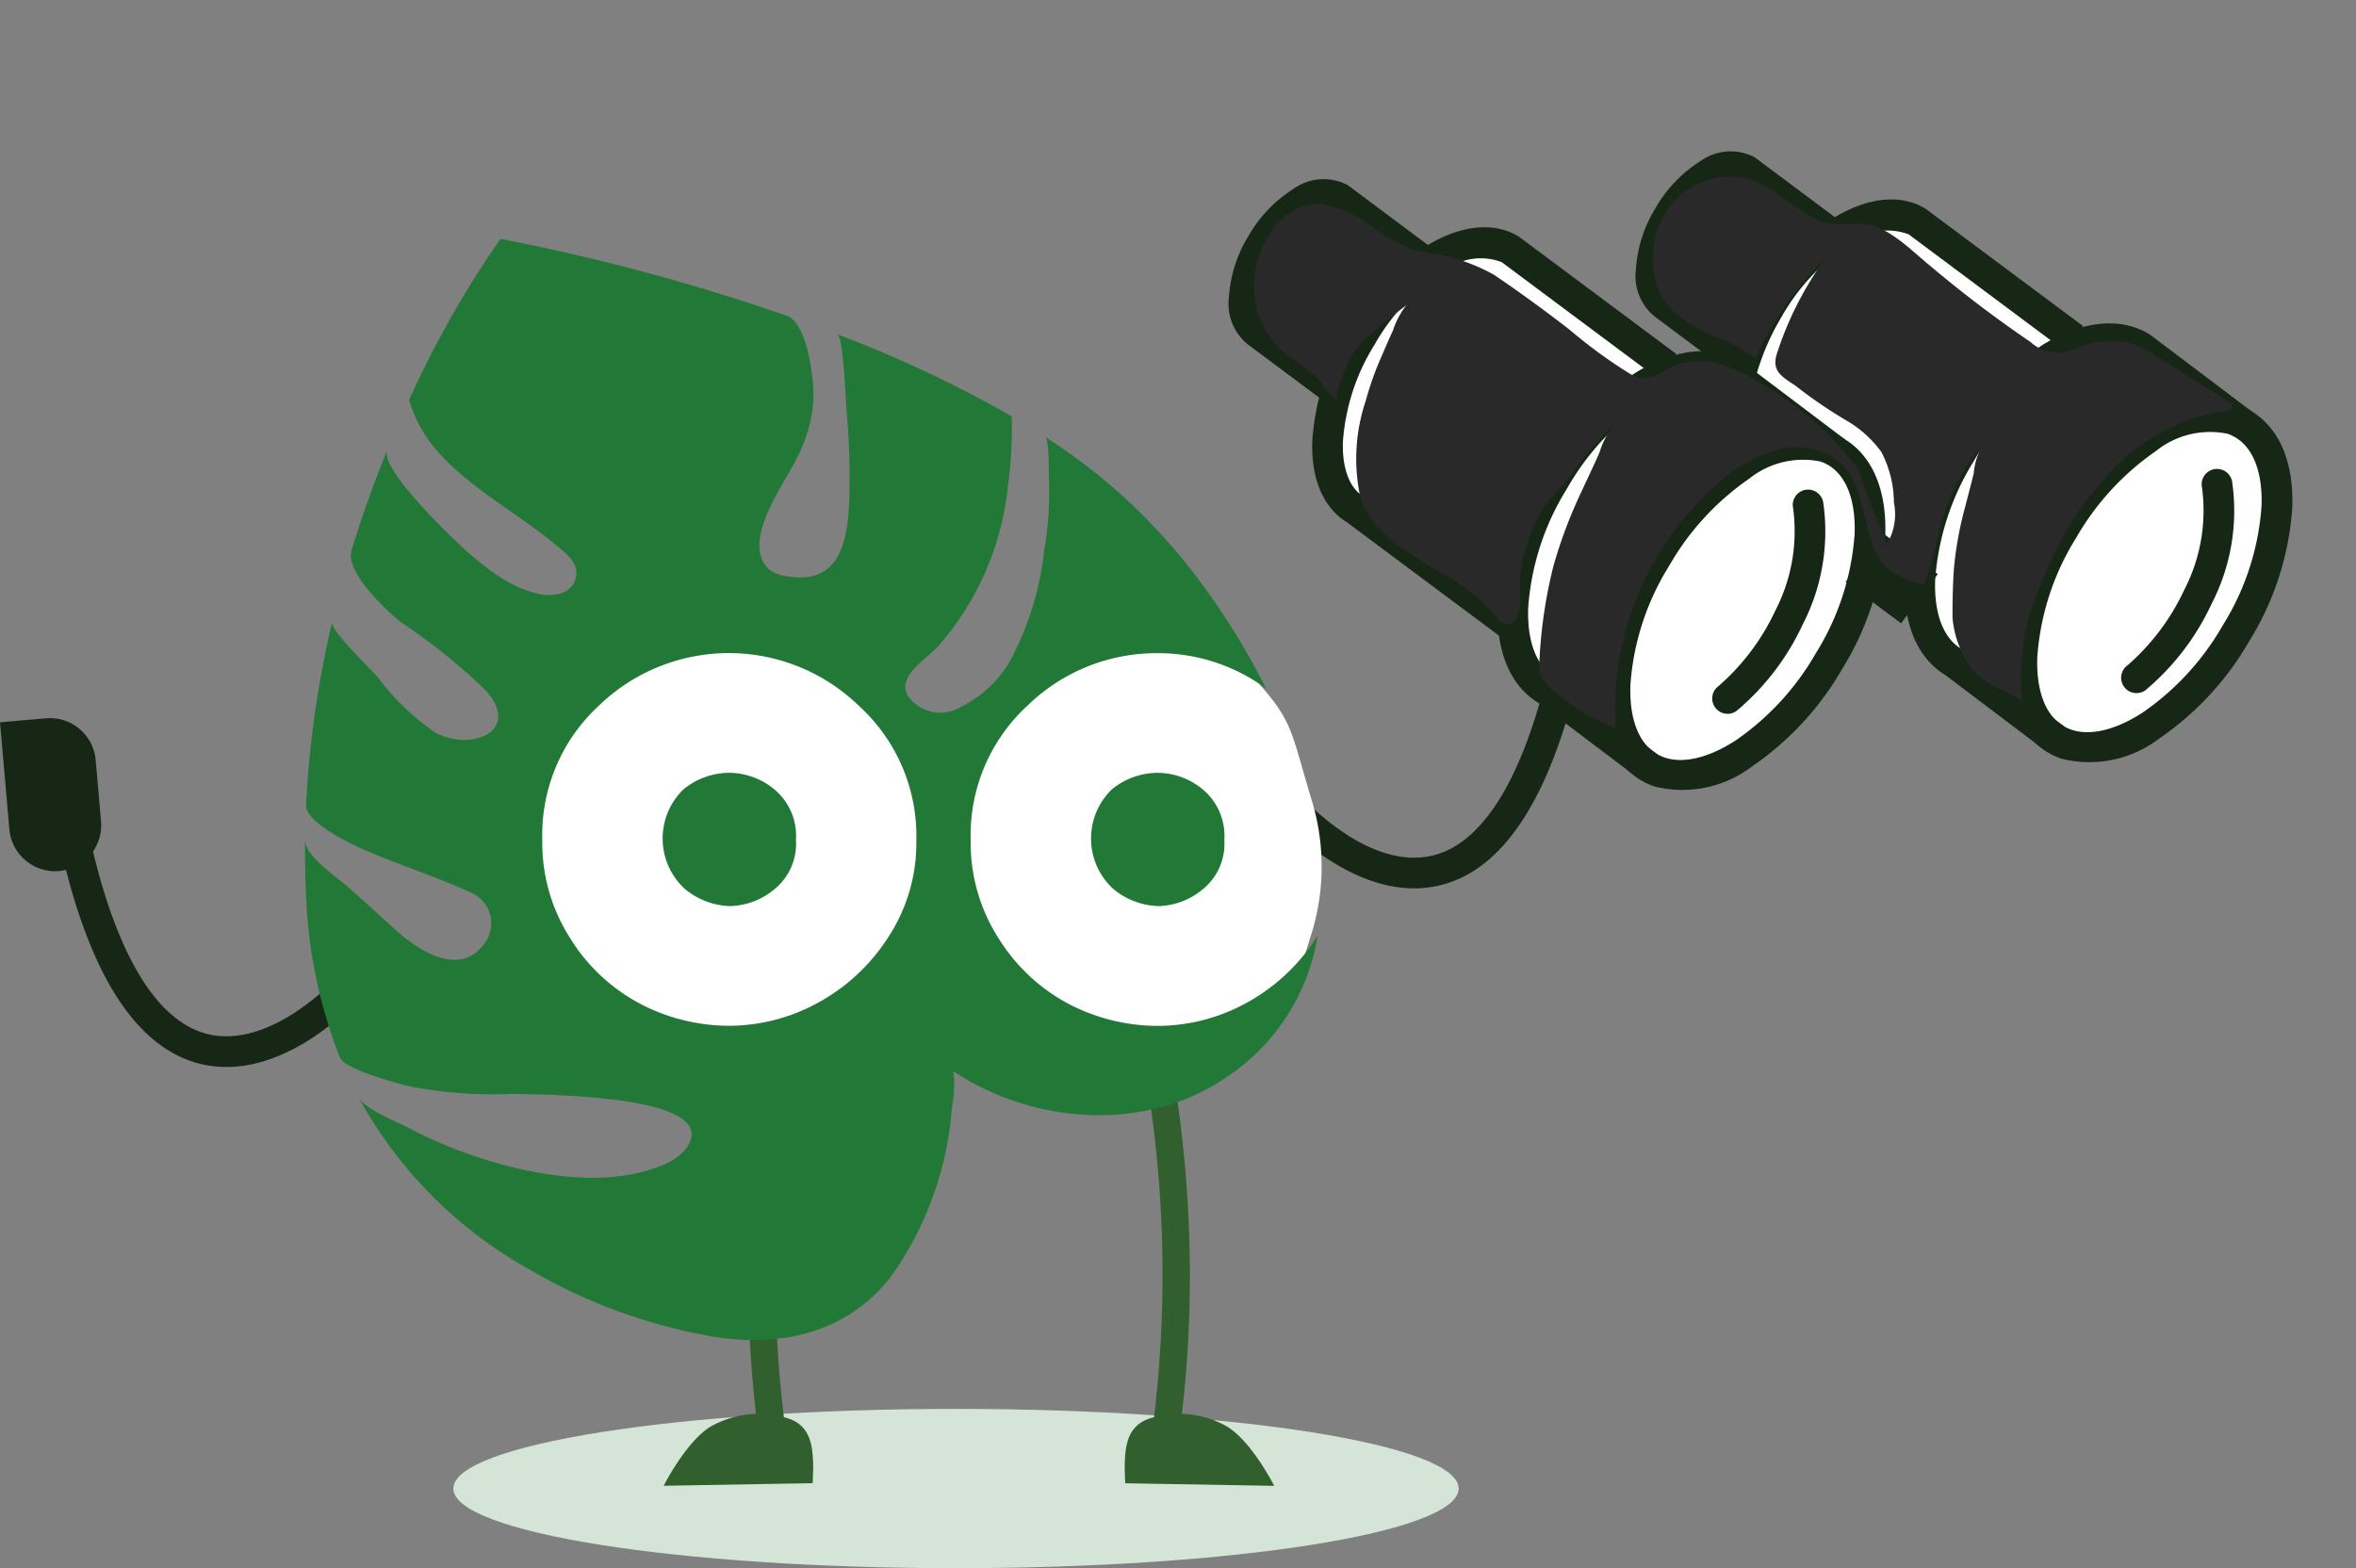 <svg xmlns="http://www.w3.org/2000/svg" xmlns:xlink="http://www.w3.org/1999/xlink" width="120.555" height="80.25" viewBox="0 0 120.555 80.25">
  <rect x="0" y="0" width="120.555" height="80.25" fill="#808080" stroke="none"/>
  <defs>
    <clipPath id="clip-path">
      <rect id="Rectangle_1189" data-name="Rectangle 1189" width="59.03" height="68.024" fill="#315f2d"/>
    </clipPath>
    <clipPath id="clip-path-2">
      <rect id="Rectangle_318" data-name="Rectangle 318" width="55.755" height="32.609" fill="none"/>
    </clipPath>
  </defs>
  <g id="Groupe_3489" data-name="Groupe 3489" transform="translate(-916.584 -2333.568)">
    <path id="Tracé_201" data-name="Tracé 201" d="M7.987,16.661C7.744,16.637,2.017,16.029.406,12-.813,8.945.717,4.909,4.956,0L6.144,1.026C2.376,5.391.895,8.981,1.862,11.41c1.253,3.147,6.229,3.684,6.28,3.689Z" transform="matrix(0.588, -0.809, 0.809, 0.588, 916.845, 2381.274)" fill="#172715"/>
    <path id="Tracé_202" data-name="Tracé 202" d="M4.956,16.662C.717,11.753-.814,7.716.406,4.665,2.018.632,7.744.024,7.987,0l.155,1.562c-.05.005-5.026.542-6.28,3.689-.967,2.429.513,6.019,4.282,10.384Z" transform="matrix(-0.588, -0.809, 0.809, -0.588, 986.79, 2381.932)" fill="#172715"/>
    <path id="Rectangle_1190" data-name="Rectangle 1190" d="M2.355,0h3.14A2.355,2.355,0,0,1,7.849,2.355v0A2.355,2.355,0,0,1,5.494,4.71H0a0,0,0,0,1,0,0V2.355A2.355,2.355,0,0,1,2.355,0Z" transform="matrix(0.087, 0.996, -0.996, 0.087, 921.276, 2370.121)" fill="#172715"/>
    <path id="Rectangle_1191" data-name="Rectangle 1191" d="M0,0H5.494A2.355,2.355,0,0,1,7.849,2.355v0A2.355,2.355,0,0,1,5.494,4.71H2.355A2.355,2.355,0,0,1,0,2.355V0A0,0,0,0,1,0,0Z" transform="matrix(-0.087, 0.996, -0.996, -0.087, 1000.532, 2361.396)" fill="#474747"/>
    <path id="Tracé_5391" data-name="Tracé 5391" d="M-4626.691-3731.991l.784-2.518a11.6,11.6,0,0,0,0-6.736c-1.113-3.675-.927-4.048-2.984-6.3a13.289,13.289,0,0,0-5.683-3.174l-4.155.874-3.741,4.383-2.043,1.889-3.426-2.506-3-2.905-3.658-.861-4.355-.514-3.869,1.375-2.442,2.236-1.871,5.5v5.462l1.871,4.383,4,3.471,5.455,1.336,5.811-1.336,5.484-2.173,2.47-.359,4.255,1.749h4.7l4.2-.836Z" transform="translate(5609.619 6115.793)" fill="#fff"/>
    <g id="Groupe_2656" data-name="Groupe 2656" transform="translate(932.192 2345.794)" clip-path="url(#clip-path)">
      <path id="Tracé_5385" data-name="Tracé 5385" d="M25.72,254.721c-14.2,0-25.72,1.825-25.72,4.076s11.515,4.076,25.72,4.076,25.72-1.825,25.72-4.076-11.515-4.076-25.72-4.076" transform="translate(7.59 -194.848)" fill="#d4e4d7" style="mix-blend-mode: multiply;isolation: isolate"/>
      <path id="Tracé_5386" data-name="Tracé 5386" d="M41.307,196c.11-.042.224-.075.337-.107a61.469,61.469,0,0,0-.289-16.7c-.094-.6-.2-1.194-.31-1.788l1.391-.144A62.854,62.854,0,0,1,43.4,191.76q-.1,1.988-.333,3.967a5.028,5.028,0,0,1,2.213.591c1.317.716,2.512,3.092,2.512,3.092l-7.625-.132s-.025-.711-.025-.752c.007-1.019.079-2.1,1.162-2.521" transform="translate(1.8 -135.599)" fill="#315f2d"/>
      <path id="Tracé_5387" data-name="Tracé 5387" d="M143.022,198.212a5.029,5.029,0,0,1,2.213-.592,62.84,62.84,0,0,1,.339-16.769l1.617-1.109a61.477,61.477,0,0,0-.876,14.047q.107,2.008.346,4c.112.033.225.064.337.107,1.083.421,1.155,1.5,1.163,2.52,0,.043-.025.752-.025.752l-7.624.132s1.194-2.376,2.51-3.092" transform="translate(-122.159 -137.493)" fill="#315f2d"/>
      <path id="Tracé_5388" data-name="Tracé 5388" d="M145.346,117.073a3.735,3.735,0,0,1,2.332-.835,3.642,3.642,0,0,1,2.331.87,3.09,3.09,0,0,1,1.079,2.558,3,3,0,0,1-1.113,2.54,3.693,3.693,0,0,1-2.262.853,3.793,3.793,0,0,1-2.3-.87,3.5,3.5,0,0,1-.07-5.115" transform="translate(-125.968 -88.916)" fill="#227836"/>
      <path id="Tracé_5389" data-name="Tracé 5389" d="M54.44,123.059a3.793,3.793,0,0,1-2.3-.87,3.495,3.495,0,0,1-.07-5.115,3.734,3.734,0,0,1,2.332-.835,3.642,3.642,0,0,1,2.332.87,3.091,3.091,0,0,1,1.079,2.558,3,3,0,0,1-1.114,2.54,3.693,3.693,0,0,1-2.262.853" transform="translate(-10.772 -88.916)" fill="#227836"/>
      <path id="Tracé_5390" data-name="Tracé 5390" d="M32.779,33.069c.893.771,1.746,1.58,2.631,2.363,1.173,1.038,3.2,2.317,4.431.671a1.713,1.713,0,0,0-.735-2.684c-1.763-.809-3.619-1.391-5.4-2.164-.628-.273-3-1.4-2.958-2.273a51.949,51.949,0,0,1,1.33-9.361c-.094.4,2.026,2.453,2.312,2.777a12.7,12.7,0,0,0,2.931,2.84c1.855,1.05,4.528-.058,2.582-2.173a31.072,31.072,0,0,0-4.278-3.435c-.725-.554-2.89-2.588-2.555-3.68.563-1.843,1.189-3.562,1.833-5.139-.358.877,2.71,3.886,3.29,4.444,1.209,1.163,2.743,2.535,4.424,2.9a2.189,2.189,0,0,0,1.179-.025,1.085,1.085,0,0,0,.124-.042A1.061,1.061,0,0,0,44.5,16.7a2.007,2.007,0,0,0-.57-.7c-2.142-1.892-4.711-3.092-6.608-5.3a7.132,7.132,0,0,1-1.305-2.452A51.155,51.155,0,0,1,40.694,0,105.163,105.163,0,0,1,55.347,3.936c1.1.384,1.41,3.447,1.36,4.37a7.586,7.586,0,0,1-.864,2.947c-.63,1.289-2.822,4.194-1.468,5.6a1.706,1.706,0,0,0,.968.409c2.752.472,3.131-1.831,3.2-4A38.35,38.35,0,0,0,58.4,8.716c-.041-.472-.155-3.716-.473-3.836a62.2,62.2,0,0,1,8.927,4.2,21.4,21.4,0,0,1-.184,3.484,14.753,14.753,0,0,1-3.57,8.273c-.578.652-2.158,1.536-1.551,2.552a2.016,2.016,0,0,0,2.707.559,5.984,5.984,0,0,0,2.5-2.324,15.5,15.5,0,0,0,1.759-5.662,17.454,17.454,0,0,0,.244-3.68c-.011-.268.021-2.013-.187-2.146a29.726,29.726,0,0,1,4.705,3.72c.506.491.991,1.006,1.463,1.53.451.5.882,1.019,1.3,1.551a36.973,36.973,0,0,1,3.828,6.071A9.328,9.328,0,0,0,74.292,21.2a9.456,9.456,0,0,0-6.647,2.7,8.991,8.991,0,0,0-2.889,6.873,9.043,9.043,0,0,0,1.5,5.133,9.384,9.384,0,0,0,3.637,3.306,9.865,9.865,0,0,0,4.437,1.061,9.478,9.478,0,0,0,4.454-1.131A9.867,9.867,0,0,0,82.418,35.8c.032-.048.06-.1.091-.148a10.685,10.685,0,0,1-4.453,7.1c-4.147,3-10.008,2.614-14.182-.155a6.705,6.705,0,0,1-.082,1.892,17.083,17.083,0,0,1-3.146,8.656c-2.259,2.844-5.578,3.592-9.073,3.031a28.143,28.143,0,0,1-9.426-3.453,22.388,22.388,0,0,1-8.719-8.8c.328.616,1.948,1.242,2.56,1.566A22.831,22.831,0,0,0,38.7,46.7c3.028,1.123,7.2,2,10.306.692a2.8,2.8,0,0,0,1.149-.8c2.23-2.861-7.721-2.8-8.866-2.838a22.434,22.434,0,0,1-5.431-.425c-.579-.165-3.14-.841-3.372-1.428a24.987,24.987,0,0,1-1.729-8.106q-.078-1.54-.061-3.037c-.009.789,1.561,1.862,2.082,2.312M44.33,35.9a9.381,9.381,0,0,0,3.637,3.306A9.863,9.863,0,0,0,52.4,40.267a9.476,9.476,0,0,0,4.454-1.131A9.866,9.866,0,0,0,60.495,35.8,8.772,8.772,0,0,0,61.974,30.8a8.994,8.994,0,0,0-2.923-6.89,9.56,9.56,0,0,0-13.328-.017,8.991,8.991,0,0,0-2.888,6.873,9.041,9.041,0,0,0,1.5,5.133" transform="translate(-30.694)" fill="#227836"/>
    </g>
    <path id="Tracé_5392" data-name="Tracé 5392" d="M1.235,21.431l7.8,3.494h2.648l9.142,4.992,2.094-.483v-2.9l8.641,3.382,1.574-5.62L28.768,22.51V20.4h2.791L41.2,25.586l2.558-.66,1.467-.628,3.167-2.866.554-4.975-.554-3.977L45.227,10.5l-7.1-3.3L36.694,3.9l-3.56-1.868L30.056,0H26.979l-4.06,3.9-2.541,6.6-1.163,1.256-1.772-.821-.768-2.254L14.723,7.2l-3.042-1.8L9.034,4.363l-3.2,1.031L2.647,8.2l-2,4.283L0,17.309Z" transform="translate(1030.597 2377.11) rotate(-172)" fill="#fff"/>
    <g id="Groupe_2657" data-name="Groupe 2657" transform="translate(984.422 2333.568) rotate(19)">
      <g id="Groupe_195" data-name="Groupe 195" transform="translate(0 0)" clip-path="url(#clip-path-2)">
        <path id="Tracé_188" data-name="Tracé 188" d="M4.87,20.06a3.7,3.7,0,0,1-.749-.077C.859,19.307-.788,14.405.37,8.823A15.257,15.257,0,0,1,3.084,2.632,5.892,5.892,0,0,1,7.5,0a3.7,3.7,0,0,1,.75.077c1.641.34,2.92,1.749,3.6,3.968A14.831,14.831,0,0,1,12,11.236a15.261,15.261,0,0,1-2.714,6.192A5.891,5.891,0,0,1,4.87,20.06ZM7.5,1.57A4.417,4.417,0,0,0,4.321,3.6,13.668,13.668,0,0,0,1.907,9.142a13.249,13.249,0,0,0,.113,6.412c.505,1.646,1.365,2.674,2.42,2.892,1.136.236,2.443-.492,3.609-1.985a13.672,13.672,0,0,0,2.414-5.545,13.25,13.25,0,0,0-.113-6.412C9.844,2.859,8.985,1.832,7.931,1.614A2.126,2.126,0,0,0,7.5,1.57Z" transform="translate(24.133 12.519)" fill="#172715"/>
        <path id="Tracé_189" data-name="Tracé 189" d="M10.258,21.992,4.072,19.975c-1.62-.357-2.882-1.761-3.557-3.959A14.828,14.828,0,0,1,.367,8.825a14.829,14.829,0,0,1,3-6.538C4.871.522,6.6-.263,8.246.078l.043.009,6.267,2.043-.487,1.493L7.888,1.607c-1.045-.2-2.226.406-3.331,1.7A13.248,13.248,0,0,0,1.9,9.143a13.248,13.248,0,0,0,.112,6.412c.505,1.646,1.365,2.673,2.42,2.892l.043.009L10.745,20.5Z" transform="translate(17.911 10.488)" fill="#172715"/>
        <path id="Tracé_190" data-name="Tracé 190" d="M12.968,19.8l-9.5-3.032C2.08,16.458,1,15.266.431,13.4A12.384,12.384,0,0,1,.305,7.4c.971-4.684,3.9-7.9,6.669-7.331l.04.008,9.577,3.056-.477,1.5L6.619,1.6A3.032,3.032,0,0,0,4,2.955a10.805,10.805,0,0,0-2.161,4.76,10.8,10.8,0,0,0,.09,5.227c.4,1.291,1.087,2.127,1.9,2.295l.04.008L13.445,18.3Z" transform="translate(6.263 8.153)" fill="#172715"/>
        <path id="Tracé_191" data-name="Tracé 191" d="M7.013,11.043,2.082,9.469a2.664,2.664,0,0,1-1.841-2A6.83,6.83,0,0,1,.166,4.152,6.83,6.83,0,0,1,1.553,1.141,2.647,2.647,0,0,1,4.084.043l.04.008,5,1.6-.477,1.5L3.735,1.575C3.156,1.5,2.1,2.563,1.7,4.471A5.324,5.324,0,0,0,1.742,7c.162.529.425.879.7.937l.04.008,5,1.6Z" transform="translate(0.029 8.541)" fill="#172715"/>
        <path id="Tracé_192" data-name="Tracé 192" d="M4.866,20.06a3.7,3.7,0,0,1-.749-.077c-1.641-.34-2.92-1.75-3.6-3.969A14.83,14.83,0,0,1,.366,8.823,15.257,15.257,0,0,1,3.08,2.632,5.892,5.892,0,0,1,7.5,0a3.7,3.7,0,0,1,.75.077c1.641.34,2.92,1.749,3.6,3.968A14.831,14.831,0,0,1,12,11.236a15.261,15.261,0,0,1-2.714,6.192A5.891,5.891,0,0,1,4.866,20.06ZM7.5,1.57A4.417,4.417,0,0,0,4.317,3.6,13.668,13.668,0,0,0,1.9,9.142a13.249,13.249,0,0,0,.113,6.412c.505,1.646,1.365,2.674,2.42,2.892,1.136.236,2.443-.492,3.609-1.985a13.672,13.672,0,0,0,2.414-5.545,13.25,13.25,0,0,0-.113-6.412C9.841,2.859,8.982,1.832,7.928,1.614A2.126,2.126,0,0,0,7.5,1.57Z" transform="translate(43.363 4.395)" fill="#172715"/>
        <path id="Tracé_193" data-name="Tracé 193" d="M10.258,21.992,4.072,19.975c-1.62-.357-2.882-1.761-3.557-3.959A14.828,14.828,0,0,1,.367,8.825a14.829,14.829,0,0,1,3-6.538C4.871.522,6.6-.263,8.246.078l.043.009,6.267,2.043-.487,1.493L7.888,1.607c-1.045-.2-2.226.406-3.331,1.7A13.248,13.248,0,0,0,1.9,9.143a13.248,13.248,0,0,0,.112,6.412c.505,1.646,1.365,2.673,2.42,2.892l.043.009L10.745,20.5Z" transform="translate(37.138 2.364)" fill="#172715"/>
        <path id="Ligne_118" data-name="Ligne 118" d="M3.374,4.068,0,2.991.954,0,4.328,1.077Z" transform="translate(34.846 16.507)" fill="#172715"/>
        <path id="Tracé_194" data-name="Tracé 194" d="M.044,11.345A13.856,13.856,0,0,1,.3,7.4c.971-4.684,3.9-7.9,6.669-7.33l.04.008,9.577,3.056-.477,1.5L6.619,1.6A3.032,3.032,0,0,0,4,2.955a10.8,10.8,0,0,0-2.161,4.76,12.269,12.269,0,0,0-.233,3.495Z" transform="translate(25.492 0.029)" fill="#172715"/>
        <path id="Tracé_195" data-name="Tracé 195" d="M7.013,11.043,2.082,9.469a2.664,2.664,0,0,1-1.841-2A6.83,6.83,0,0,1,.166,4.152,6.83,6.83,0,0,1,1.553,1.141,2.647,2.647,0,0,1,4.084.043l.04.008,5,1.6-.477,1.5L3.735,1.575C3.156,1.5,2.1,2.563,1.7,4.471A5.324,5.324,0,0,0,1.742,7c.162.529.425.879.7.937l.04.008,5,1.6Z" transform="translate(19.256 0.417)" fill="#172715"/>
        <path id="Tracé_196" data-name="Tracé 196" d="M2.248,8.337A5.808,5.808,0,0,1,5,8.6,7.361,7.361,0,0,0,7.741,9a9.744,9.744,0,0,1,3.936-.11q2.31.625,4.577,1.4A25.571,25.571,0,0,0,19.9,11.414c.984.174,1.43-.511,2.066-1.172a3.9,3.9,0,0,1,2.771-.789,10.133,10.133,0,0,1,1.576.226,17.168,17.168,0,0,1,4.239,1.389c.487.234.948.536,1.428.78a2.9,2.9,0,0,1,.963.9l1.14,1.4c.2.24,1.073,1.027,1.073,1.317a2.968,2.968,0,0,0-.33-2.213,5.675,5.675,0,0,0-1.453-2.242,5.778,5.778,0,0,0-2.173-.931,23.776,23.776,0,0,1-3.074-.84c-.765-.206-1.424-.281-1.443-1.245a17.3,17.3,0,0,1,.77-5.456A16.337,16.337,0,0,0,25.74,8.554a12.407,12.407,0,0,0-2.091-.344c-1.312-.054-3.008-.349-3.862-1.452a4.579,4.579,0,0,1-.757-4.044A3.879,3.879,0,0,1,22.618,0c1.456.015,2.81.938,4.263.841.784-.052,1.454-.562,2.192-.629,1.144-.105,2.525.6,3.581.987a62.41,62.41,0,0,0,6.108,2.007,2.057,2.057,0,0,0,2.2-.349,4.9,4.9,0,0,1,2.457-1.252,4.876,4.876,0,0,1,1.66.191l4.442,1.036c.029.112.056.223.084.335a10.074,10.074,0,0,0-4.747,4.839A17.246,17.246,0,0,0,43.307,14.7a11.262,11.262,0,0,0,1.064,6.073c-.116-.209-1.8-.314-2.1-.4a3.043,3.043,0,0,1-1.484-.85,4.894,4.894,0,0,1-1.21-1.684c-.268-.771-.52-1.55-.734-2.339a18.135,18.135,0,0,1-.5-3.254c-.05-.581-.089-1.163-.143-1.743A3.408,3.408,0,0,1,38.157,9a10.7,10.7,0,0,0-.715,4.33c.011.257.412,3.415.1,3.4a5.693,5.693,0,0,1-1.968-.169,4.343,4.343,0,0,1-1.483-1.49c-.7-1.02-1.282-2.223-2.388-2.777a3.493,3.493,0,0,0-3.286.269,7.1,7.1,0,0,0-2.309,2.5,15.36,15.36,0,0,0-.97,13.771,11.464,11.464,0,0,0-1.278-.134,10.247,10.247,0,0,1-1.368-.334c-.638-.2-1.861-.493-2.077-1.21a24.632,24.632,0,0,1-1.007-5.187,24.42,24.42,0,0,1,.132-4.161c.066-.691.153-1.382.207-2.075a4.207,4.207,0,0,1,.259-1.633,15.117,15.117,0,0,0-1.163,2.938c-.244.878-.748,1.629-.934,2.543a8.1,8.1,0,0,0,.063,3.466c.12.507,1.156,2.479-.028,2.56-.183.012-.663-.334-.843-.415-.406-.183-.792-.407-1.215-.55-2.221-.752-5.545-.69-7.01-2.837a9.3,9.3,0,0,1-1.3-4.687,15.968,15.968,0,0,1,.018-2.336c.044-.509.074-1.02.129-1.529a4.119,4.119,0,0,1,.224-1.421,26.262,26.262,0,0,0-1.6,2.657,4.171,4.171,0,0,0-.293,1.375c-.019.19-.09,1.642.146,1.689-.61-.123-1-.57-1.546-.813-.6-.264-1.25-.36-1.859-.586a4.554,4.554,0,0,1-2.77-3.823c-.159-1.6.458-3.609,2.224-4" transform="translate(1.036 1.602)" fill="#292929"/>
        <path id="Tracé_197" data-name="Tracé 197" d="M.784,12.266a.785.785,0,0,1-.64-1.239,11.628,11.628,0,0,0,1.488-4.6A8.834,8.834,0,0,0,.784,1.181.785.785,0,1,1,2.14.39,10.372,10.372,0,0,1,3.187,6.65a12.808,12.808,0,0,1-1.761,5.285A.784.784,0,0,1,.784,12.266Z" transform="translate(49.732 7.808)" fill="#172715"/>
        <path id="Tracé_198" data-name="Tracé 198" d="M.784,12.266a.785.785,0,0,1-.64-1.239,11.627,11.627,0,0,0,1.488-4.6A8.833,8.833,0,0,0,.784,1.181.785.785,0,1,1,2.14.39,10.372,10.372,0,0,1,3.187,6.65a12.808,12.808,0,0,1-1.761,5.285A.784.784,0,0,1,.784,12.266Z" transform="translate(30.293 15.621)" fill="#172715"/>
      </g>
    </g>
  </g>
</svg>
